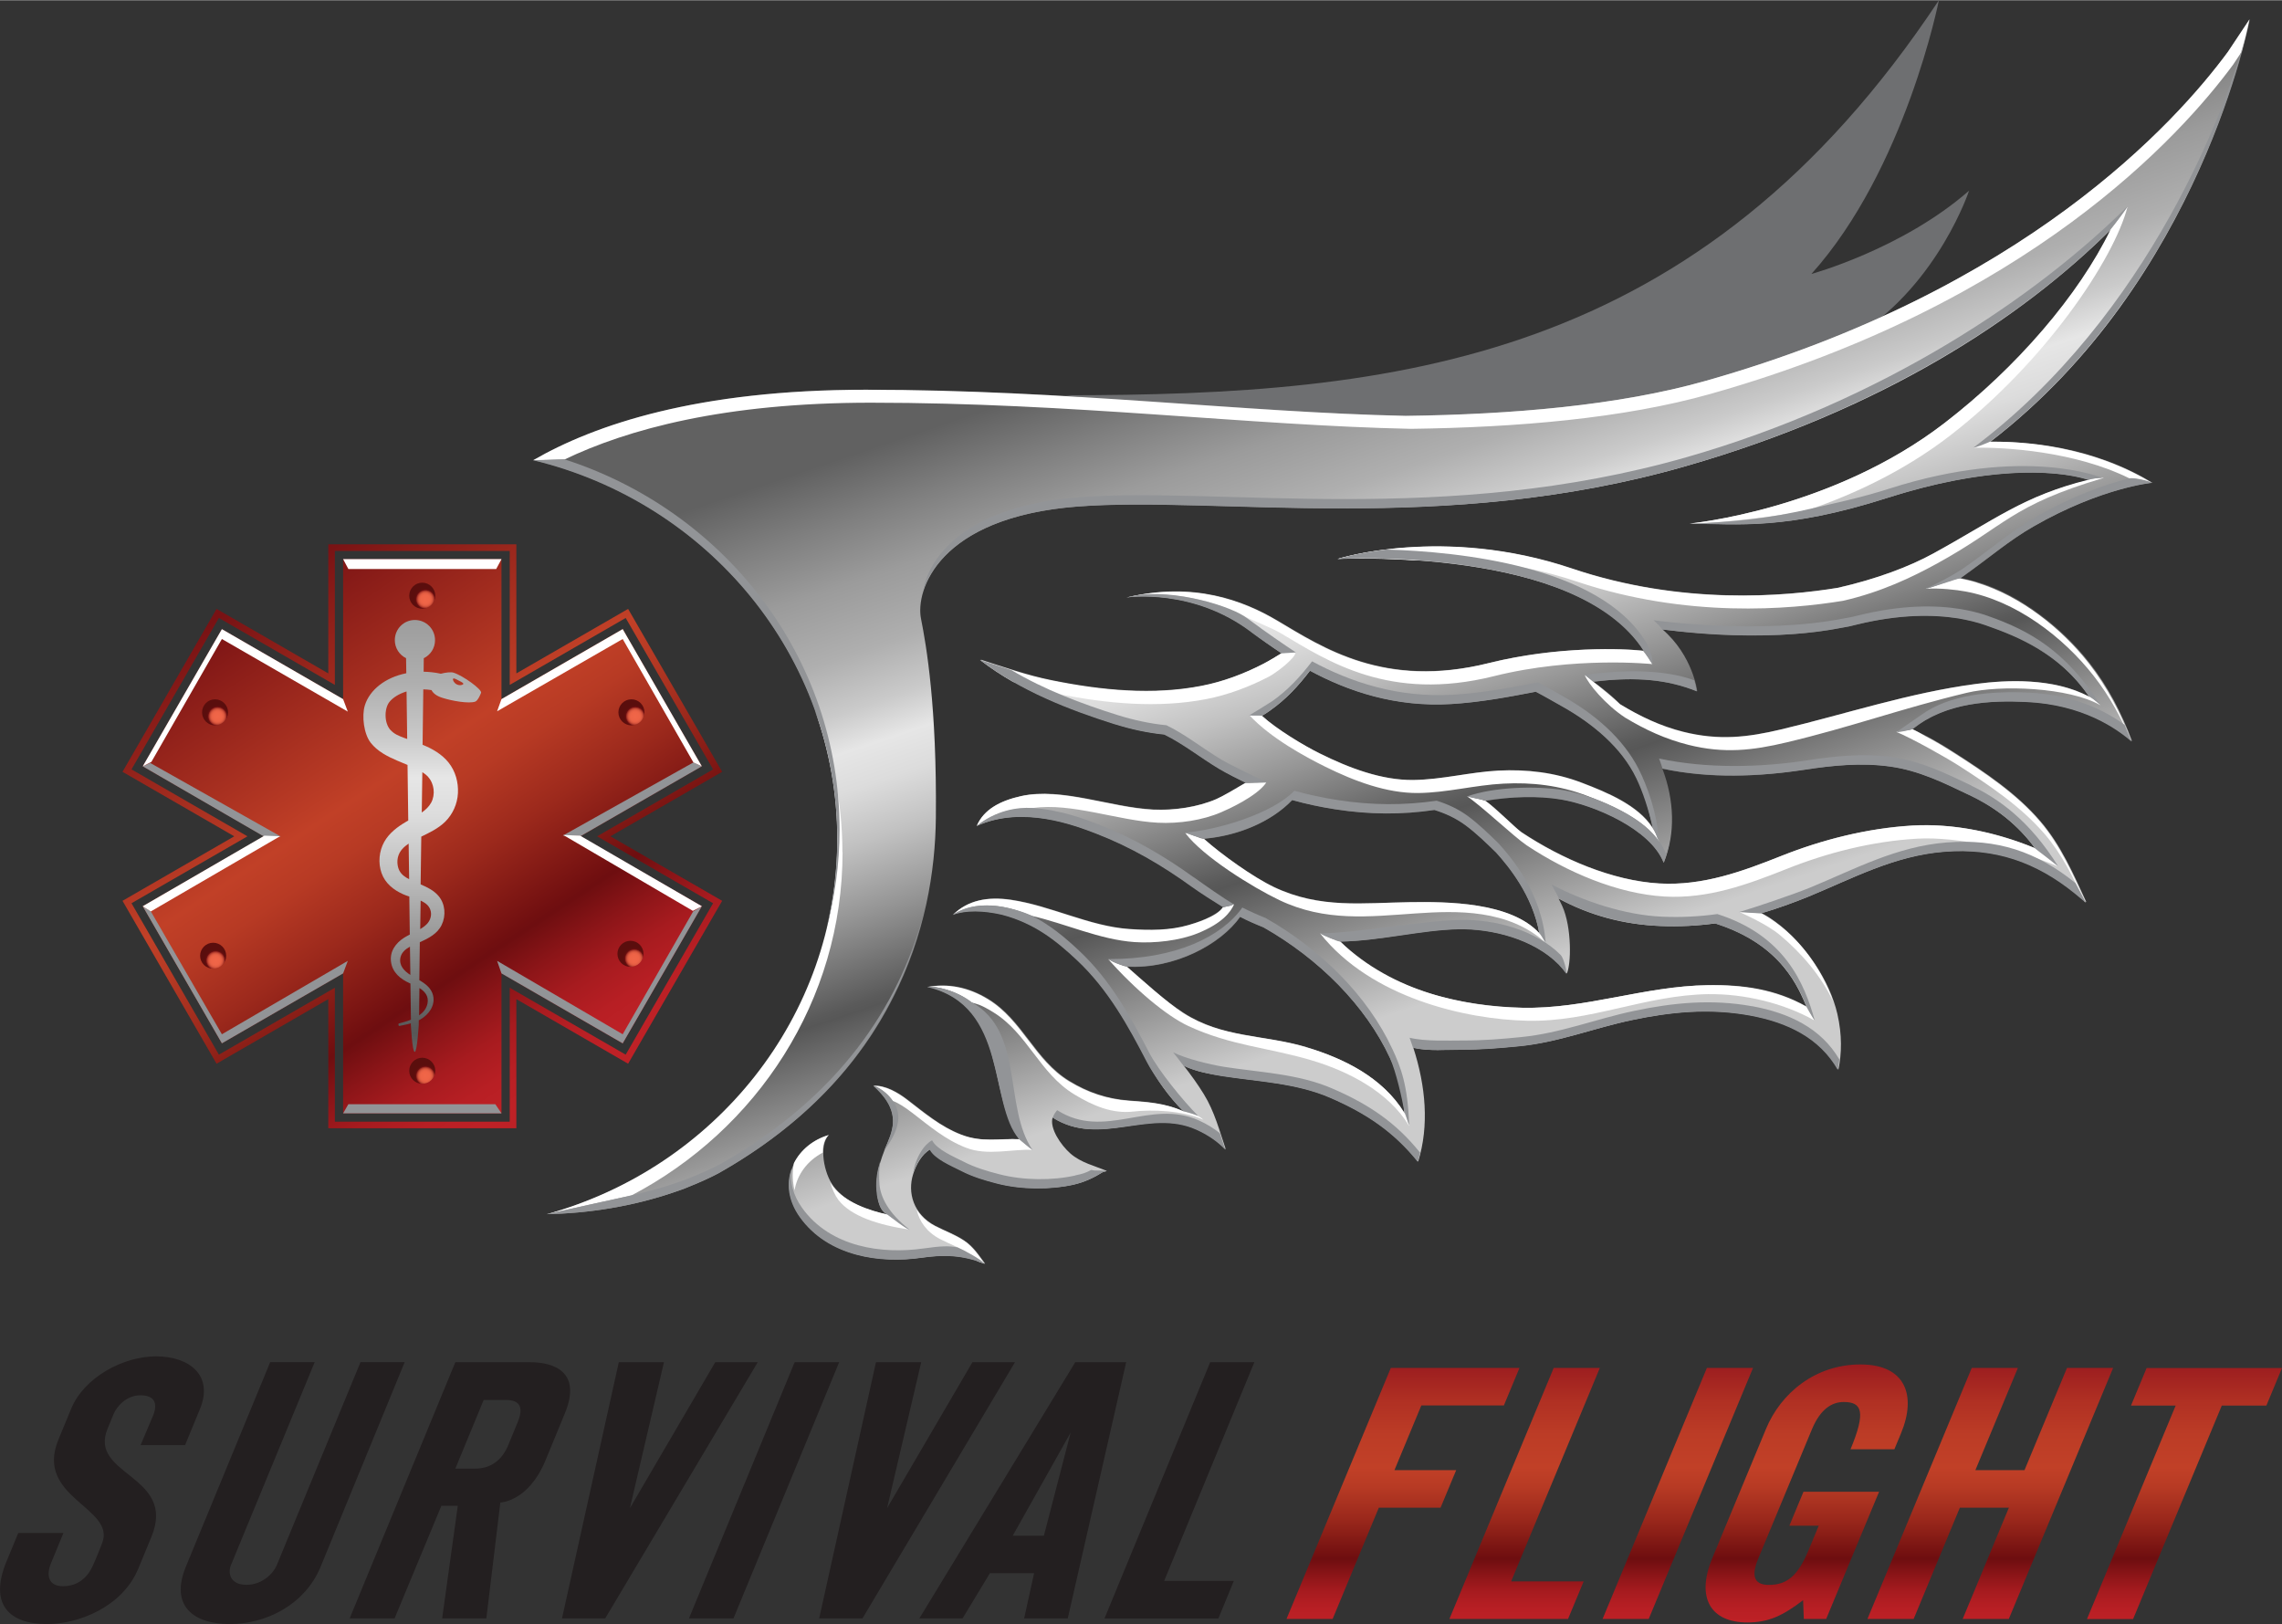 <?xml version="1.0" encoding="UTF-8"?> <svg xmlns="http://www.w3.org/2000/svg" xmlns:xlink="http://www.w3.org/1999/xlink" width="3.92in" height="2.79in" viewBox="0 0 282 200.65"><rect x="0" y="0" width="282" height="200.65" fill="#333333" stroke="none"/><defs><linearGradient id="uuid-8cf8ed9e-9b72-49ce-809c-a1a65a7af5c2" x1="173.38" y1="168.67" x2="173.38" y2="202.86" gradientUnits="userSpaceOnUse"><stop offset="0" stop-color="#9b1c1f"></stop><stop offset="0" stop-color="#9b1c1f"></stop><stop offset=".13" stop-color="#b03023"></stop><stop offset=".25" stop-color="#bc3c26"></stop><stop offset=".37" stop-color="#c14027"></stop><stop offset=".44" stop-color="#b73a24"></stop><stop offset=".55" stop-color="#9c291c"></stop><stop offset=".69" stop-color="#710f10"></stop><stop offset=".7" stop-color="#6e0e10"></stop><stop offset=".76" stop-color="#8c1518"></stop><stop offset=".82" stop-color="#a71b1f"></stop><stop offset=".88" stop-color="#b81f24"></stop><stop offset=".93" stop-color="#be2126"></stop></linearGradient><linearGradient id="uuid-4e3ab5e9-e920-4ef8-92fb-8b3dcc7c2a8b" x1="188.4" x2="188.4" xlink:href="#uuid-8cf8ed9e-9b72-49ce-809c-a1a65a7af5c2"></linearGradient><linearGradient id="uuid-87f0271b-3c19-4417-91f3-e54985e2cc50" x1="207.34" x2="207.34" xlink:href="#uuid-8cf8ed9e-9b72-49ce-809c-a1a65a7af5c2"></linearGradient><linearGradient id="uuid-b2351038-a231-4944-a108-860b64ec8d71" x1="223.28" y1="168.67" x2="223.28" y2="202.86" xlink:href="#uuid-8cf8ed9e-9b72-49ce-809c-a1a65a7af5c2"></linearGradient><linearGradient id="uuid-b92cc8d0-8a0f-48e0-9070-dc6d68ce3981" x1="245.94" x2="245.94" xlink:href="#uuid-8cf8ed9e-9b72-49ce-809c-a1a65a7af5c2"></linearGradient><linearGradient id="uuid-3a742f75-3128-45a2-aca7-f06a16ec01a5" x1="269.95" x2="269.95" xlink:href="#uuid-8cf8ed9e-9b72-49ce-809c-a1a65a7af5c2"></linearGradient><linearGradient id="uuid-58f80ffd-b48a-4c01-a72f-ec21056d5ef8" data-name="New Gradient Swatch 2" x1="159.85" y1="37.75" x2="189.72" y2="126.27" gradientUnits="userSpaceOnUse"><stop offset="0" stop-color="#616161"></stop><stop offset=".08" stop-color="#7f7f7f"></stop><stop offset=".16" stop-color="#9b9b9b"></stop><stop offset=".21" stop-color="#a6a6a6"></stop><stop offset=".25" stop-color="#afafaf"></stop><stop offset=".32" stop-color="#cacaca"></stop><stop offset=".37" stop-color="#e6e6e6"></stop><stop offset=".42" stop-color="#dcdcdc"></stop><stop offset=".49" stop-color="#c1c1c1"></stop><stop offset=".58" stop-color="#959595"></stop><stop offset=".69" stop-color="#5a5a5a"></stop><stop offset=".7" stop-color="#575757"></stop><stop offset=".93" stop-color="#ccc"></stop></linearGradient><linearGradient id="uuid-959b4eab-c007-46f6-86b8-ef97a24bce38" data-name="New Gradient Swatch 3" x1="32.1" y1="72.85" x2="73.86" y2="136.17" gradientUnits="userSpaceOnUse"><stop offset="0" stop-color="#781214"></stop><stop offset=".08" stop-color="#891c18"></stop><stop offset=".37" stop-color="#c14027"></stop><stop offset=".44" stop-color="#b73a24"></stop><stop offset=".55" stop-color="#9c291c"></stop><stop offset=".69" stop-color="#710f10"></stop><stop offset=".7" stop-color="#6e0e10"></stop><stop offset=".76" stop-color="#8c1518"></stop><stop offset=".82" stop-color="#a71b1f"></stop><stop offset=".88" stop-color="#b81f24"></stop><stop offset=".93" stop-color="#be2126"></stop></linearGradient><linearGradient id="uuid-9e602437-8ffc-40ed-8199-78ebdfec8547" data-name="New Gradient Swatch 3" x1="32" y1="72.69" x2="73.97" y2="136.34" xlink:href="#uuid-959b4eab-c007-46f6-86b8-ef97a24bce38"></linearGradient><linearGradient id="uuid-3624eb84-1bd2-4f88-8e2e-4d03cb90931b" data-name="New Gradient Swatch 2" x1="52.19" y1="60.51" x2="52.19" y2="156.48" xlink:href="#uuid-58f80ffd-b48a-4c01-a72f-ec21056d5ef8"></linearGradient><radialGradient id="uuid-2b567bd9-f950-471d-875d-b93adc599286" cx="139.07" cy="156.62" fx="139.07" fy="156.62" r="1.9" gradientTransform="translate(-65.63 -59.1) scale(.85)" gradientUnits="userSpaceOnUse"><stop offset=".02" stop-color="#f06648"></stop><stop offset=".32" stop-color="#ee6447"></stop><stop offset=".43" stop-color="#e76044"></stop><stop offset=".51" stop-color="#db583f"></stop><stop offset=".57" stop-color="#ca4c37"></stop><stop offset=".62" stop-color="#b43d2e"></stop><stop offset=".67" stop-color="#992b22"></stop><stop offset=".71" stop-color="#791515"></stop><stop offset=".72" stop-color="#700f11"></stop><stop offset=".73" stop-color="#6e0e10"></stop><stop offset=".77" stop-color="#620e0e"></stop><stop offset=".83" stop-color="#5b0e0d"></stop><stop offset="1" stop-color="#5a0e0d"></stop></radialGradient><radialGradient id="uuid-eb74af92-2a5c-4814-9ed8-626d6ee3aa7f" cy="225.9" fy="225.9" xlink:href="#uuid-2b567bd9-f950-471d-875d-b93adc599286"></radialGradient><radialGradient id="uuid-fa9064d1-b83c-4cb7-bfb6-7d900829e41a" cx="169.43" cy="208.85" fx="169.43" fy="208.85" r="1.9" xlink:href="#uuid-2b567bd9-f950-471d-875d-b93adc599286"></radialGradient><radialGradient id="uuid-90a43e13-2dff-4878-82d3-2e1361c2db84" cx="169.57" cy="173.63" fx="169.57" fy="173.63" r="1.9" xlink:href="#uuid-2b567bd9-f950-471d-875d-b93adc599286"></radialGradient><radialGradient id="uuid-9d8af5fb-4ab6-4ead-b6fc-b6588d05e483" cx="108.56" cy="209.12" fx="108.56" fy="209.12" r="1.9" xlink:href="#uuid-2b567bd9-f950-471d-875d-b93adc599286"></radialGradient><radialGradient id="uuid-4345d9bd-1154-42ba-a37c-e35c3f6b3f7e" cx="108.84" cy="173.63" fx="108.84" fy="173.63" r="1.9" xlink:href="#uuid-2b567bd9-f950-471d-875d-b93adc599286"></radialGradient></defs><g><g id="uuid-6e5c6914-3190-4c4d-b4e1-da5cc9b01255" data-name="Layer 1"><g><g><path d="M5.81,200.65c-4.63,0-7.2-2.4-5.02-7.7l1.47-3.56h5.58s-1.16,2.81-1.55,3.77c-.56,1.37-.38,2.81,1.49,2.81,2.03,0,3.18-1.28,3.78-2.73,0,0,.3-.62,1.07-2.61,1.69-4.39-8.37-5.59-5.42-12.75l1.59-3.85c1.57-3.81,6.35-6.46,10.48-6.46s7.14,2.36,5.43,6.5l-1.84,4.47h-5.5s1.42-3.35,1.56-3.68c.27-.66.82-2.48-1.58-2.48-1.78,0-2.96,1.45-3.31,2.32,0,0-.67,1.61-.75,1.82-2.39,5.79,8.57,5.71,5.43,13.33l-1.62,3.93c-1.98,4.8-7.47,6.87-11.27,6.87Z" fill="#231f20"></path><path d="M28.4,200.65c-4.47,0-7.44-2.23-5.42-7.12l10.41-25.25h5.5s-9.46,22.93-10.35,25.08c-.38.91-.18,2.44,1.93,2.44,1.99,0,3.35-1.49,3.72-2.4l10.36-25.12h5.46s-9.48,23.09-10.39,25.29c-1.95,4.72-6.77,7.08-11.24,7.08Z" fill="#231f20"></path><path d="M54.64,199.95l1.93-13.91h-2.03l-5.78,13.91h-5.55l13.06-31.66h9.19c3.02,0,6.46,1.2,4.34,6.33-1.01,2.44-1.38,3.35-2.39,5.8-2.12,5.13-5.58,5.21-5.58,5.21l-1.73,14.32h-5.46ZM62.54,172.96h-2.77l-3.5,8.48h2.48c2.32,0,3.5-1.57,4.02-2.81.77-1.86.27-.66,1.21-2.94.75-1.82.26-2.73-1.44-2.73Z" fill="#231f20"></path><path d="M74.79,199.95h-5.34l7.02-31.66h5.58l-4.21,18.04,10.55-18.04h5.25l-18.85,31.66Z" fill="#231f20"></path><path d="M85.14,199.95l13.06-31.66h5.5l-13.06,31.66h-5.5Z" fill="#231f20"></path><path d="M106.57,199.95h-5.34l7.02-31.66h5.59l-4.22,18.04,10.55-18.04h5.26l-18.85,31.66Z" fill="#231f20"></path><path d="M126.56,199.95l1.23-5.59h-5.46l-3.38,5.59h-5.34l19.27-31.66h6.29l-7.22,31.66h-5.38ZM132.31,176.98l-7.16,12.75h3.85l3.31-12.75Z" fill="#231f20"></path><path d="M136.49,199.95l13.06-31.66h5.46l-11.15,27.03h8.61l-1.91,4.64h-14.07Z" fill="#231f20"></path></g><g><path d="M158.98,200.02l12.89-31.02h15.9l-1.93,4.64h-10.2l-3.32,7.99h7.63l-1.93,4.64h-7.63l-5.71,13.75h-5.7Z" fill="url(#uuid-8cf8ed9e-9b72-49ce-809c-a1a65a7af5c2)"></path><path d="M179.11,200.02l12.89-31.02h5.7l-10.96,26.38h8.96l-1.93,4.64h-14.66Z" fill="url(#uuid-4e3ab5e9-e920-4ef8-92fb-8b3dcc7c2a8b)"></path><path d="M198.04,200.02l12.89-31.02h5.7l-12.89,31.02h-5.7Z" fill="url(#uuid-87f0271b-3c19-4417-91f3-e54985e2cc50)"></path><path d="M222.88,184.3h9.33l-6.54,15.72h-2.76l-.09-2.32c-2.49,1.89-4.22,2.75-6.89,2.75-4.51,0-6.38-3.01-4.33-7.95l6.64-15.98c1.82-4.38,6.06-7.95,11.67-7.95s6.94,3.87,5.01,8.51l-.82,1.97h-5.42c1.93-4.64,1.42-5.84-.84-5.84-1.38,0-2.85.77-3.94,3.4l-6.62,15.94c-.82,1.97-.67,3.26,1.31,3.26,2.3,0,3.62-1.2,4.91-4.3l1.25-3.01h-3.63l1.75-4.21Z" fill="url(#uuid-b2351038-a231-4944-a108-860b64ec8d71)"></path><path d="M230.77,200.02l12.89-31.02h5.7l-5.25,12.63h6.07l5.25-12.63h5.7l-12.89,31.02h-5.7l5.71-13.75h-6.06l-5.71,13.75h-5.7Z" fill="url(#uuid-b92cc8d0-8a0f-48e0-9070-dc6d68ce3981)"></path><path d="M268.85,173.65h-5.51l1.93-4.64h16.73l-1.93,4.64h-5.51l-10.96,26.38h-5.7l10.96-26.38Z" fill="url(#uuid-3a742f75-3128-45a2-aca7-f06a16ec01a5)"></path></g><path d="M131.38,48.81c41.29,0,78.57-4.07,108.22-48.81,0,0-4.12,20.87-15.75,33.82,0,0,11.24-3.07,19.48-10.29,0,0-3.72,11.27-13.54,17.66-9.83,6.38-43.7,12.54-44.94,12.3-1.25-.24-18.89-1.76-21.35-1.63-2.46.13-32.11-3.05-32.11-3.05Z" fill="#6e6f71"></path><path d="M266,59.63c-7.46-4.55-15.68-5.14-20.05-5.06,26.1-20.07,32.08-52.22,32.08-52.22l-2.66,4c-6.48,8.79-25.22,29.55-64.56,40.68-10.77,3.05-24.02,4.15-37.04,4.32-19.99-.42-41.87-3.23-66.72-3.23-20.81,0-33.5,4.32-41.11,8.71,21.58,5.2,37.58,24.18,37.58,46.8s-15.18,40.61-35.91,46.36c5.11-.09,10.65-.96,15.78-2.73.83-.27,1.43-.5,1.8-.67,1.23-.49,2.42-1.02,3.57-1.62,21.78-12.28,26.77-30.7,26.89-44.01.13-13.67-1.17-21.18-1.84-24.56-.68-3.41,2.09-12.51,19.38-13.85,17.35-1.34,45.17,3.6,75.02-4.95,24.31-6.96,41.52-18.21,52.71-29.32-2.77,5.58-8.79,14.87-20.52,23.91-14.02,10.82-31.54,12.46-31.54,12.46,5.95.06,11.9.82,24.36-3.16,16.85-5.38,24.95-2.21,24.95-2.21-8.45,2.11-10.74,4.42-19.23,9.08-2.94,1.61-7,3.15-11.77,4.23-6.54,1.07-19.3,2.2-32.89-2.38-15.91-5.35-28.92-1.19-28.92-1.19,0,0,29.88-1.51,37.77,11.35,0,0-9.12-.97-19.06,1.51-12.94,3.23-20.57-1.89-26.22-5.23-4.24-2.51-10.33-4.82-18.51-2.88,0,0,8.16-1.21,15.39,4.31,1.09.84,2.32,1.73,3.66,2.61-.76.47-1.24.77-2.21,1.27-2.37,1.23-5.01,2.23-7.71,2.75-5.93,1.15-12.28.58-18.54-.7-2.98-.6-5.81-1.6-8.75-2.54,4.96,3.83,10.97,6.16,16.7,7.97,2.01.63,4.04,1.06,6.04,1.26,2.36,1.14,4.48,2.87,6.8,4.26,1.07.64,2.15,1.21,3.25,1.72-1.13.88-2.57,1.57-3.64,2.02-2.28.98-5.18,1.42-7.83,1.29-5.23-.27-11.27-2.75-16.25-1.67-2.54.56-4.64,1.62-5.5,3.69,5.68-2.56,12.09-.09,14.78.95,4.25,1.64,8.12,3.9,11.81,6.57,1.25.9,2.52,1.75,3.82,2.53-.91,1.12-3.33,1.93-4.24,2.2-2.3.67-4.79.66-7.3.49-4.94-.34-9.73-2.89-14.65-3.61-2.9-.42-5.32.05-7.16,1.85,1.54-.61,3.77-.53,6.01-.03,3.99,1.03,6.69,3.15,9.34,5.64,3.87,3.63,6.38,8.22,8.64,12.59,1.15,2.21,2.63,4.29,4.46,6.11-2.4-1.06-4.36-1.16-6.82-1.35-2.59-.2-4.96-.98-7.28-2.4-4.3-2.63-5.75-7.55-10.01-10.15-2.44-1.5-5-1.98-7.51-1.5,9.95,2.48,7.21,12.88,11.32,18.84-2.43-.14-4.51.46-7.17-.58-2.55-.99-4.52-2.68-6.65-4.32-1.15-.88-2.74-1.81-4.15-1.71,2.2,2.01,2.91,4.1,1.93,6.46-.87,2.09-1.73,4.04-1.55,6.43.07.87.2,2.6,1.38,3.04-2.44-.48-5.16-1.41-6.73-3.48-1.21-1.59-1.89-5.11-.56-6.4l-.02.02c-4.19,1.25-6.6,5.87-3.55,10.14,3.51,4.91,9.97,5.75,14.98,5.03,2.73-.39,5.04-.38,7.86.74-.78-1.05-1.43-2.1-2.6-2.87-1.12-.75-2.36-1.18-3.54-1.79-2.72-1.42-3.48-4.12-2.74-6.42.36-1.12,1.03-2.41,2.11-3.04.6,1.17,2.7,2.03,3.89,2.64,1.4.72,2.9,1.17,4.39,1.55,3.02.79,6.63.79,9.43.16,1.39-.31,2.54-.87,3.67-1.57.14-.04.3-.06.44-.11-1.51-.64-3.2-1.01-4.51-2.16-1.17-1.03-2.6-3.12-2.19-4.45,5.9,3.75,11.83-1.23,17.82,1.47,1.34.6,2.6,1.43,3.58,2.48-.79-2.31-1.38-4.66-2.73-6.85-.75-1.22-1.6-2.39-2.49-3.53,1.53.77,2.96,1,4.76,1.29,4.39.69,9.17.85,13.37,2.67,4.54,1.96,7.9,4.25,10.86,7.92,1.37-4.42.94-9.31-.6-14.07,1.92.46,4.13.22,5.93.22,2.42.01,4.78-.19,7.16-.42,4.88-.47,9.26-2.25,14-3.24,4.75-1,9.57-1.49,14.58-.57,4.62.85,8.61,2.75,10.86,6.71.42-1.98.46-4.3-.12-6.84-.94-4.15-4.05-8.79-7.64-11.4-.65-.48-1.22-.83-1.75-1.09,1.91-.55,3.81-1.23,5.77-2.03,5.5-2.26,10.67-5.1,16.92-5.59,6.22-.48,11.28,1.24,16.12,5.16.46.37.9.75,1.35,1.12-1.59-3.44-3.13-7.04-5.71-10.04-2.91-3.39-6.78-6-10.58-8.44-1.73-1.11-3.45-2.14-5.23-2.87.28-.21.57-.42.87-.65,3.57-2.61,8.8-2.99,13.33-2.78,6.9.32,11.11,3.25,12.96,4.87-1.29-3.45-2.94-6.7-5.28-9.7-3.77-4.82-9.64-9.32-15.9-10.45,3.25-2.23,5.79-4.54,9.07-6.41,8.42-4.83,14.68-5.39,14.68-5.39ZM156.98,87.75c1.95-1.36,3.51-3.07,4.92-4.92,4.73,2.55,10.59,4.54,17.5,4.12,3.6-.22,7.06-.87,10.43-1.52,1.06.55,2.1,1.16,3.17,1.76,3.82,2.13,7.33,5.14,9.27,8.94,1.03,2.01,1.49,3.98,1.96,6.09-1.79-2.78-5.66-4.37-8.67-5.52-3.4-1.31-6.86-1.69-10.35-1.52-3.56.19-6.96,1.12-10.54,1.17-3.88.04-7.9-1.47-11.51-3.26-2.43-1.2-5.12-2.71-7.22-4.66.36-.21.7-.43,1.04-.67ZM148.78,103.61c3.99-.3,8.24-1.98,10.93-4.79,1.75.49,3.54.87,5.35,1.15,4.27.66,8.22.67,12.24.08,1.35.42,2.66,1.01,3.87,1.91,1.36,1.01,2.56,2.19,3.77,3.36,1.62,1.79,4.46,5.38,5.29,9.98-3.54-3.87-11.37-3.92-15.97-3.86-5.74.08-11.09.84-16.76-1.86-3.23-1.54-6.02-3.6-8.72-5.95ZM161.41,129.34c-5.25-1.55-10.3-1.1-15.13-4.21-2.66-1.71-4.65-3.68-7.01-5.71,5.63.35,11.52-2.62,14-6.16.95.49,1.91.91,2.89,1.3,6.8,3.86,12.63,9.64,15.65,16.18,1.03,2.23,1.59,4.42,1.73,6.72-2.5-4.14-7.46-6.73-12.14-8.11ZM223.22,124.33c-3.83-2.17-7.84-2.7-12.12-2.63-7.89.11-15.08,2.96-22.96,2.79-7.59-.17-16.78-2.24-22.51-8.18,4.98-.09,9.64-1.43,14.63-1.54,4.14-.09,9.28,1.22,12.38,4.35.35.36.68.74.97,1.15.55-1.04.66-5.68-.56-8.36-.14-.31-.29-.6-.44-.89,3.89,2.08,8,3.19,12.57,3.37,2.4.1,4.63-.03,6.8-.32,8.34,2.64,10.31,8.18,11.25,10.26ZM243.4,98.19c3.25,1.56,6.02,3.76,8.1,6.61-4.64-2-10.15-3.11-15.15-2.83-5.59.33-11.15,1.75-16.16,3.74-4.78,1.9-9.7,3.73-15.12,3.42-5.81-.34-12.04-3.03-17-6.32-1.54-1.02-2.88-2.83-4.5-3.87,3.04-.49,6.06-.75,9.38-.19,4.08.69,11.05,3.66,12.66,7.81,1.46-3.62,1.29-7.73-.18-11.61,5.88,1.26,11.79,1.01,17.61.12,3.43-.53,6.98-.89,10.52-.4,3.58.49,6.6,1.98,9.83,3.53ZM258.17,86.07c-3.89-2.23-9.74-2.16-13.97-1.6-8.18,1.08-16.12,3.73-24.03,5.61-4.17.99-7.7,1.4-12.1.3-2.85-.71-5.37-1.88-7.81-3.36-.32-.33-.65-.64-1-.95-.75-.68-1.56-1.29-2.39-1.85,4.38-.56,8.64-.53,12.87,1.17,0,0-.52-4.39-4.31-7.66,0,0,11.79,1.87,22.33-.23.56-.09,1.12-.2,1.68-.36,5.37-1.31,9.51-1.26,12.62-.77,1.14.2,2.27.46,3.38.85,5.12,1.79,9.73,4.32,12.73,8.85Z" fill="url(#uuid-58f80ffd-b48a-4c01-a72f-ec21056d5ef8)"></path><g><path d="M121.11,81.52c1.3,1,2.67,1.9,4.09,2.71,1.75.55,3.5,1.07,5.3,1.43,6.25,1.28,12.6,1.84,18.54.7,2.71-.52,5.35-1.53,7.71-2.75.97-.5,3.21-2.23,3.34-2.96-.54-.35-1.21.07-1.7.02-.37.22-1.73,1.06-2.28,1.34-2.37,1.23-5,2.23-7.71,2.75-5.93,1.15-12.28.58-18.54-.7-2.98-.6-5.81-1.6-8.75-2.54Z" fill="#fff"></path><path d="M139.26,73.81s6.49-1.66,14.26,2.19c1.75.86,3.47,1.46,4.88,2.29,5.65,3.34,13.28,8.46,26.22,5.23,9.94-2.49,19.56-1.49,19.56-1.49-.36-.58-.69-1.1-1.13-1.63-2.27-.31-10.57-.61-19.07,1.51-12.94,3.23-20.57-1.89-26.22-5.23-4.24-2.51-10.32-4.82-18.51-2.88Z" fill="#fff"></path><path d="M190.23,115.29c-3.54-3.87-11.43-3.91-16.02-3.84-5.74.08-11.09.84-16.77-1.86-2.53-1.21-6.55-4.08-8.66-5.97-.37.05-1.94-.75-2.31-.72,2.2,2.94,8.39,6.75,11.62,8.29,5.68,2.71,11.12,2.04,16.85,1.65,5.12-.35,11.44-.55,16.09,3.64-.2-.46-.66-1.04-.79-1.18Z" fill="#fff"></path><path d="M127.64,99.81c4.81-.67,10.49,1.56,15.43,1.82,2.65.14,5.55-.31,7.83-1.29.8-.34,4.41-1.95,5.58-3.67-.73-.07-2.07.11-2.61.05-.88.53-2.86,1.69-3.6,2.01-2.28.98-5.18,1.42-7.83,1.29-5.23-.27-11.27-2.75-16.25-1.67-2.54.56-4.64,1.62-5.5,3.69,2.99-2.46,6.68-2.19,6.96-2.23Z" fill="#fff"></path><path d="M127.47,113.13c4.25.98,8.43,2.95,12.73,3.25,2.51.17,5.56-.18,7.79-1.08,3.03-1.22,4.1-2.63,4.52-3.6-.6.2-.8.27-1.41.4-.73,1.15-3.53,1.98-4.24,2.18-2.3.67-4.79.66-7.3.49-4.94-.34-9.73-2.89-14.65-3.61-2.9-.42-5.32.05-7.16,1.85,4.19-2.61,9.08-.03,9.72.11Z" fill="#fff"></path><path d="M146.16,137.26c-2.25-1.01-4.73-1.12-6.79-1.27-2.59-.2-4.95-.98-7.28-2.4-4.3-2.63-5.75-7.55-10-10.15-2.44-1.5-5.01-1.98-7.51-1.5.95-.14,3.47.34,5.5,1.91.71.2,1.14.26,2.65,1.19,4.26,2.61,5.7,7.52,10.01,10.15,2.33,1.42,4.73,2.43,7.31,2.13,2.34-.27,6.08-.13,8.65,1.01-.64-.64-1.78-.86-2.52-1.06Z" fill="#fff"></path><path d="M244.33,71.97c-.35-.14-2-.52-2.13-.53-.63-.05-2.59.85-4.24,1.29,1.74-.13,3.86.13,4.88.32,6.26,1.13,12.13,5.63,15.9,10.45,1.97,2.52,3.44,5.23,4.62,8.08,0,0,.01.01.02.02-1.29-3.45-2.94-6.7-5.28-9.7-3.34-4.27-8.33-8.27-13.77-9.92Z" fill="#fff"></path><path d="M241.45,93.01c-1.16-.75-2.32-1.45-3.49-2.06-.44-.26-1.6-.93-1.68-.88-.3.22-1.65.13-1.93.34,1.79.73,6.01,3.08,7.74,4.19,3.81,2.45,7.68,5.05,10.59,8.44,2.14,2.5,3.56,5.41,4.9,8.31.05.05.11.09.16.13-1.59-3.44-3.13-7.04-5.71-10.04-2.91-3.39-6.78-6-10.59-8.44Z" fill="#fff"></path><path d="M243.92,55.29c3.9-.07,12.46.45,19.21,3.78,1.61.11,2.81.57,2.81.57-6.19-3.77-13.65-5.14-20.07-5.1-.38.09-1.04.29-1.96.75Z" fill="#fff"></path><path d="M219.99,115.54c2.55,2.13,5.11,5.05,6.55,8.22-1.25-3.65-4.08-8.26-8.89-10.93-.49-.01-2.34-.26-2.68-.16.53.26,3.36,1.48,5.02,2.87Z" fill="#fff"></path><path d="M119.06,153.26c-1.12-.74-2.36-1.17-3.54-1.79-1.01-.53-1.75-1.23-2.24-2.03.31,1.43,1.23,2.77,2.88,3.63,1.18.62,2.43,1.05,3.54,1.79.43.29.78.62,1.11.97.28.09.56.19.85.3-.78-1.05-1.43-2.1-2.6-2.88Z" fill="#fff"></path><path d="M204.18,102.23c-1.79-2.78-5.67-4.37-8.67-5.52-3.4-1.31-6.86-1.69-10.35-1.52-3.56.19-6.96,1.12-10.54,1.16-3.88.04-7.9-1.47-11.51-3.26-1.93-.96-5.41-3.07-7.16-4.67-.35-.1-1.14-.08-1.54-.06,2.59,2.8,6.91,5.14,9.34,6.34,3.61,1.79,7.62,3.3,11.51,3.26,3.58-.04,6.98-.98,10.54-1.16,3.5-.18,6.95.21,10.36,1.52,3,1.15,7.09,2.88,8.87,5.66-.24-.68-.58-1.34-.84-1.74Z" fill="#fff"></path><path d="M127.57,142.06c-.35-.5-1.28-.95-1.64-1.32-2.32-.09-4.63.44-7.2-.56-2.54-.99-4.52-2.68-6.65-4.32-1.15-.89-2.74-1.81-4.16-1.71,1.28.43,2.03,1.29,2.41,1.86.58.2,1.46.74,2.39,1.46,2.13,1.64,4.1,3.33,6.65,4.32,2.66,1.04,5.77.13,8.2.27Z" fill="#fff"></path><path d="M107.63,49.73c24.85,0,46.73,2.81,66.72,3.23,13.02-.17,26.27-1.27,37.04-4.32,39.34-11.13,58.09-31.89,64.57-40.68l1.05-1.58c.69-2.53.97-4.02.97-4.02l-2.66,4c-6.47,8.79-25.23,29.55-64.57,40.68-10.76,3.05-24.02,4.15-37.04,4.32-19.99-.42-41.87-3.23-66.72-3.23-20.81,0-33.51,4.32-41.11,8.71,1.03,0,3.08-.06,3.85-.08,7.81-3.75,19.77-7.03,37.9-7.03Z" fill="#fff"></path><path d="M102.37,140.24c-1.91.56-3.44,1.83-4.26,3.45-.24,1.25-.16,2.35.08,3.36.32-1.97,1.62-3.68,3.48-4.65,0-.89.22-1.69.73-2.18l-.02.02Z" fill="#fff"></path><path d="M104.1,105.25c0-6.18-1.23-12.07-3.4-17.5,1.79,4.98,2.77,10.33,2.77,15.9,0,22.04-15.18,40.61-35.91,46.36,2.97-.69,8.2-1.84,10.45-2.31,15.53-8.13,26.11-24.07,26.11-42.45Z" fill="#fff"></path><path d="M211.18,122.82c4.28-.07,9.22,1.08,13.05,3.25-.19-.43-.68-1.04-1.01-1.7-3.8-2.12-7.95-2.72-12.18-2.66-7.89.11-15.08,2.96-22.96,2.79-6.87-.15-15.82-1.83-22.46-8.19-.37.02-2.07-.8-2.49-1.01,6.29,7.97,18,10.63,25.59,10.8,7.88.18,14.56-3.18,22.45-3.29Z" fill="#fff"></path><path d="M174.14,139.08c-.03-.12-.38-1.25-.62-1.62-2.74-4.44-7.49-6.72-12.17-8.1-5.25-1.55-10.3-1.11-15.13-4.21-1.95-1.26-5.33-4.29-6.98-5.75-.39,0-1.59-.53-2.29-.91,3.29,3.73,7.22,7.02,9.9,8.26,5.21,2.42,9.88,2.66,15.13,4.21,4.69,1.38,9.65,3.97,12.14,8.12Z" fill="#fff"></path><path d="M251.48,104.77c-5.61-2.23-10.55-3.04-15.18-2.78-5.6.33-11.15,1.75-16.16,3.74-4.78,1.9-9.7,3.73-15.12,3.41-5.8-.34-12.04-3.03-16.99-6.32-.58-.39-3.17-2.97-4.45-3.89-.38-.16-1.76-.45-2.29-.56,1.62,1.04,5.84,5.03,7.38,6.06,4.96,3.29,11.19,5.98,17,6.32,5.42.32,10.34-1.51,15.12-3.41,5.01-2,10.56-3.42,16.16-3.74,5-.28,12.72,1.42,17.36,3.43-.52-.71-2.21-1.62-2.82-2.25Z" fill="#fff"></path><path d="M240.33,52.21c-14.02,10.82-31.54,12.46-31.54,12.46,2.82.03,12.88-1.06,14.97-1.79,5.39-1.87,11.58-4.74,17.21-9.08,11.73-9.05,20.29-21.83,21.94-28.28-.77,1.02-1.19,1.66-2.09,2.8-3.93,8.12-11.62,17.04-20.48,23.88Z" fill="#fff"></path><path d="M112.41,151.9c-.71-.27-2.05-1.37-2.74-1.85-2.29-.51-5.26-1.54-6.72-3.44-.12-.17-.24-.36-.35-.56.23.84.58,1.62.99,2.17,1.58,2.06,4.98,3.12,8.82,3.69Z" fill="#fff"></path><path d="M258.05,59.26c-7.86,1.92-11.81,5.09-19.18,9.12-2.94,1.61-7,3.15-11.77,4.23-6.54,1.07-19.3,2.2-32.89-2.38-15.91-5.35-28.92-1.19-28.92-1.19,0,0,4-.2,9.45.17,5.21-.34,12.31,0,20.11,2.62,13.59,4.57,26.35,3.45,32.89,2.38,4.77-1.08,8.66-2.98,11.6-4.59,8.49-4.65,9.05-7.18,20.64-10.6,0,0-.86-.05-1.94.24Z" fill="#fff"></path><path d="M258.1,86.02c-4.46-2.3-10.07-2.05-13.96-1.53-8.19,1.08-16.12,3.73-24.03,5.61-4.16.99-7.7,1.4-12.1.3-2.85-.71-5.38-1.94-7.82-3.42-1.65-1.57-3.97-3.28-4.35-3.6.39,1.05,2.54,3.66,5,5.27,2.45,1.48,4.97,2.65,7.81,3.36,4.4,1.1,7.94.69,12.1-.3,7.91-1.87,14.24-4.2,22.28-6.13,4.2-1.01,12.64-.69,16.54,1.54-.73-.71-1.28-1.04-1.46-1.1Z" fill="#fff"></path></g><g><path d="M89.24,111.28l-13.81-7.97,13.81-7.97-11.62-20.13-13.81,7.97v-15.95h-23.24v15.95l-13.81-7.97-11.62,20.13,13.81,7.97-13.81,7.97,11.62,20.13,13.81-7.98v15.95h23.24v-15.95l13.81,7.98,11.62-20.13ZM62.99,122.02v16.55h-21.61v-16.55l-14.33,8.27-10.8-18.71,14.33-8.27-14.33-8.27,10.8-18.71,14.33,8.27v-16.55h21.61v16.55l14.33-8.27,10.8,18.71-14.33,8.27,14.33,8.27-10.8,18.71-14.33-8.27Z" fill="url(#uuid-959b4eab-c007-46f6-86b8-ef97a24bce38)"></path><polygon points="86.73 94.66 76.95 77.71 61.97 86.36 61.97 69.06 42.4 69.06 42.4 86.36 27.42 77.71 17.64 94.66 32.62 103.3 17.64 111.95 27.42 128.89 42.4 120.25 42.4 137.54 61.97 137.54 61.97 120.25 76.95 128.89 86.73 111.95 71.75 103.3 86.73 94.66" fill="url(#uuid-9e602437-8ffc-40ed-8199-78ebdfec8547)"></polygon></g><path d="M56.05,83.09c-.31-.1-.97-.03-1.57.13-.73-.16-1.45-.23-2.13-.25l.02-1.67c.83-.4,1.39-1.25,1.39-2.23,0-1.37-1.11-2.49-2.49-2.49s-2.48,1.11-2.48,2.49c0,.98.57,1.83,1.39,2.23l.03,1.86c-2.62.52-4.55,2.08-5.13,3.99-.39,1.31-.12,3.51.73,4.6.83,1.06,2.06,1.69,3.28,2.21.42.18.85.35,1.27.53l.09,6.87c-.07.04-.14.08-.21.12-1.09.63-2.14,1.41-2.76,2.52-.64,1.15-.77,2.61-.33,3.85.44,1.26,1.48,2.09,2.67,2.62.24.11.5.2.76.28l.06,4.7c-.23.12-.46.24-.67.37-1.06.67-1.82,1.69-1.65,3,.17,1.32,1.18,2.15,2.33,2.65.02,0,.05.02.07.03l.06,4.47c-.26.11-.53.2-.78.27-.19.06-.38.11-.57.16-.15.04-.22.04-.19.2.02.1.04.17.16.14.15-.03.31-.08.46-.1.31-.06.61-.13.91-.22v.14s.17,3.39.48,3.39.5-3.39.5-3.39v-.52c.07-.03.14-.07.2-.1,1.04-.6,1.86-1.71,1.57-2.96-.21-.9-.93-1.45-1.7-1.89l.06-4.7c1.07-.47,2.17-1.03,2.7-2.13.55-1.14.45-2.59-.38-3.57-.58-.69-1.4-1.09-2.22-1.44l.08-5.9c1.04-.51,2.1-1.01,2.94-1.83.95-.93,1.52-2.21,1.59-3.54.07-1.35-.31-2.73-1.16-3.79-.83-1.03-2-1.71-3.21-2.19l.09-6.85c.33,0,.67.04,1.01.09.21.39.62.74,1.39.97,1.17.37,3.2.73,4.01.46.31-.1.65-.86.73-1.1.13-.4-2.22-2.11-3.4-2.48ZM49.9,91.13c-.66-.25-1.16-.44-1.65-.96-.78-.85-.78-2.63-.13-3.46.42-.53,1.17-1.01,2.12-1.3l.08,5.87c-.14-.05-.29-.1-.43-.15ZM49.37,107.58c-.27-.51-.33-1.19-.18-1.74.18-.71.71-1.23,1.31-1.63l.06,4.4c-.47-.24-.93-.55-1.18-1.02ZM49.49,118.27c.14-.62.62-1.02,1.17-1.32l.05,3.49c-.76-.49-1.44-1.17-1.22-2.17ZM52.83,123.97c-.13.64-.53,1.11-1.04,1.47l.04-3.38c.67.42,1.18,1,1,1.91ZM52.59,111.61c.86.62.88,1.78.17,2.53-.24.25-.53.46-.83.64l.05-3.53c.21.1.42.22.62.36ZM52.91,95.98c.76.83.9,2.18.38,3.16-.27.5-.69.89-1.17,1.23l.07-4.99c.27.17.52.37.73.6ZM57.24,84.5c-.07.13-.47.21-.81.03s-.51-.55-.44-.68c.07-.13.34.03.69.21s.63.31.57.44Z" fill="url(#uuid-3624eb84-1bd2-4f88-8e2e-4d03cb90931b)"></path><g><polygon points="42.4 137.54 61.97 137.54 61.21 136.41 43.05 136.41 42.4 137.54" fill="#929497"></polygon><polygon points="34.69 103.33 18.57 94.25 17.64 94.66 32.58 103.31 34.69 103.33" fill="#929497"></polygon><polygon points="42.98 118.7 27.42 127.77 18.64 112.59 17.64 111.95 27.42 128.89 42.4 120.25 42.98 118.7" fill="#929497"></polygon><polygon points="69.54 103.23 71.76 103.28 86.73 94.66 85.69 94.18 69.54 103.23" fill="#929497"></polygon><polygon points="76.95 127.77 61.43 118.7 61.97 120.25 76.95 128.89 86.73 111.95 85.66 112.59 76.95 127.77" fill="#929497"></polygon></g><g><polygon points="61.43 87.86 76.95 78.93 85.69 94.18 86.73 94.66 76.95 77.71 61.97 86.36 61.43 87.86" fill="#fff"></polygon><polygon points="61.97 69.06 42.4 69.06 43.05 70.28 61.32 70.28 61.97 69.06" fill="#fff"></polygon><polygon points="69.61 103.15 85.62 112.52 86.73 111.95 71.69 103.23 69.61 103.15" fill="#fff"></polygon><polygon points="27.42 78.93 42.98 87.9 42.4 86.36 27.42 77.71 17.64 94.66 18.71 94.11 27.42 78.93" fill="#fff"></polygon><polygon points="34.61 103.3 32.68 103.23 17.64 111.95 18.64 112.59 34.61 103.3" fill="#fff"></polygon></g><path d="M53.79,73.58c0,.89-.72,1.61-1.61,1.61s-1.61-.72-1.61-1.61.72-1.61,1.61-1.61,1.61.72,1.61,1.61Z" fill="url(#uuid-2b567bd9-f950-471d-875d-b93adc599286)"></path><path d="M53.79,132.28c0,.89-.72,1.61-1.61,1.61s-1.61-.72-1.61-1.61.72-1.61,1.61-1.61,1.61.72,1.61,1.61Z" fill="url(#uuid-eb74af92-2a5c-4814-9ed8-626d6ee3aa7f)"></path><path d="M79.52,117.83c0,.89-.72,1.61-1.61,1.61s-1.61-.72-1.61-1.61.72-1.61,1.61-1.61,1.61.72,1.61,1.61Z" fill="url(#uuid-fa9064d1-b83c-4cb7-bfb6-7d900829e41a)"></path><path d="M79.64,87.99c0,.89-.72,1.61-1.61,1.61s-1.61-.72-1.61-1.61.72-1.61,1.61-1.61,1.61.72,1.61,1.61Z" fill="url(#uuid-90a43e13-2dff-4878-82d3-2e1361c2db84)"></path><path d="M27.95,118.07c0,.89-.72,1.6-1.61,1.6s-1.61-.72-1.61-1.6.72-1.61,1.61-1.61,1.61.72,1.61,1.61Z" fill="url(#uuid-9d8af5fb-4ab6-4ead-b6fc-b6588d05e483)"></path><path d="M28.18,87.99c0,.89-.72,1.61-1.61,1.61s-1.6-.72-1.6-1.61.72-1.61,1.6-1.61,1.61.72,1.61,1.61Z" fill="url(#uuid-4345d9bd-1154-42ba-a37c-e35c3f6b3f7e)"></path><g><path d="M193.23,86.05c-1.07-.6-2.11-1.2-3.17-1.76-3.37.65-6.83,1.3-10.42,1.52-6.91.42-12.77-1.57-17.5-4.12-1.42,1.85-2.98,3.56-4.92,4.92-.34.24-2.5,1.55-2.85,1.76.53.04,1.26,0,1.61.04.03-.02.92-.62.95-.64,1.95-1.36,3.5-3.07,4.92-4.92,4.73,2.55,10.58,4.54,17.5,4.12,3.6-.22,7.06-.87,10.42-1.52,1.06.55,2.1,1.16,3.17,1.76,3.82,2.13,7.43,5.08,9.27,8.94.82,1.71,1.49,3.79,2.02,6.04.31.33.49,1.25.73,1.63-.11-3.22-1.44-6.82-2.46-8.83-1.94-3.8-5.45-6.8-9.27-8.93Z" fill="#929497"></path><path d="M212.2,112.92c-2.16.3-4.39.42-6.79.32-4.56-.18-9.81-1.92-13.7-4,.15.29.83,1.47.91,1.72,3.69,2.1,8.31,3.27,12.49,3.43,2.4.1,4.64-.03,6.8-.32,6.6,2.09,9.69,5.96,11.28,10.18.24.42.62,1.19,1.08,1.86-1.28-4.64-3.73-10.56-12.07-13.2Z" fill="#929497"></path><path d="M154.66,78.12c.88.67,2.65,1.87,3.69,2.58.57-.02,1.15-.07,1.79-.11-1.34-.88-4.1-2.79-5.2-3.63-.39-.29-.77-.57-1.16-.83-2.35-1.55-9.98-3.68-14.52-2.33,0,0,8.16-1.21,15.39,4.31Z" fill="#929497"></path><path d="M185.17,104.17c-1.2-1.17-2.41-2.35-3.76-3.35-1.21-.9-2.52-1.48-3.87-1.91-4.02.58-7.97.58-12.24-.08-1.81-.28-3.6-.66-5.35-1.15-2.69,2.82-9.52,4.87-13.52,5.17.66.27,1.78.62,2.38.75,4.59-.44,8.49-2.29,10.85-4.77,1.76.49,3.54.87,5.35,1.15,4.28.66,8.23.67,12.24.08,1.35.42,2.66,1.01,3.87,1.91,1.36,1.01,2.56,2.19,3.76,3.36,1.41,1.56,4.53,5.27,5.33,9.92.24.2.59.99.8,1.22-.47-6.16-4.22-10.5-5.84-12.3Z" fill="#929497"></path><path d="M203.11,80.38c.39.54.85,1.25,1.09,1.65.09-1.32-.85-2.79-.85-2.79-5.71-9.33-22.98-11.1-32.06-11.37-3.74.46-6,1.17-6,1.17,0,0,29.4-1.71,37.82,11.34Z" fill="#929497"></path><path d="M137.82,89.48c2.01.63,4.04,1.06,6.04,1.26,2.36,1.15,4.48,2.87,6.81,4.26.8.48,2.46,1.31,3.28,1.71.62-.04,1.94,0,2.6-.07-1.1-.51-4.52-2.15-5.59-2.79-2.33-1.39-4.45-3.12-6.81-4.26-2-.2-4.03-.63-6.04-1.26-4.43-1.39-9.01-3.11-13.16-5.58-1.27-.4-2.54-.82-3.84-1.23,4.97,3.83,10.97,6.16,16.71,7.97Z" fill="#929497"></path><path d="M142.02,130.06c-2.26-4.37-4.77-8.96-8.64-12.59-1.81-1.7-3.64-3.23-5.89-4.35-1.05-.52-6.35-2.5-9.75-.1,1.65-.6,3.77-.53,6.01-.03,4,1.03,6.69,3.15,9.34,5.64,3.87,3.63,6.38,8.22,8.64,12.59.78,1.5,2.78,4.37,4.48,6.05.62.17,1.18.29,1.85.59-1.83-1.83-4.89-5.59-6.04-7.8Z" fill="#929497"></path><path d="M172.06,129.59c-3.03-6.54-8.85-12.32-15.65-16.18-.98-.39-1.94-.82-2.89-1.3-2.49,3.54-8.16,6.41-16.55,6.37.45.38,1.66.8,2.36.91,6.01.31,11.65-2.92,13.9-6.13.95.49,1.91.91,2.89,1.3,6.8,3.85,12.63,9.64,15.65,16.18.74,1.62,1.51,5.04,1.79,6.67.17.25.42,1.32.57,1.57-.15-4.93-1.04-7.17-2.07-9.4Z" fill="#929497"></path><path d="M195.88,83.35c.46.31.55.5.99.84,5.34-.6,9.11-.28,12.81,1.21,0,0-.06-.54-.31-1.37-4.03-1.48-9.32-1.22-13.49-.69Z" fill="#929497"></path><path d="M206.25,104.27c-.12.39-.24.77-.39,1.15-1.61-4.15-8.58-7.13-12.66-7.81-3.49-.58-8.67-.38-11.91.77.59.18,1.85.37,2.29.53,3.05-.51,6.56-.61,9.34-.14,4.08.69,11.05,3.66,12.66,7.81.3-.75.52-1.53.68-2.31Z" fill="#929497"></path><path d="M109.23,142.19c2.1-2.83,2.18-4.68,1.1-6.18-.6-.86-1.89-1.89-2.41-1.86,1.25,1.14,2.61,2.73,2.43,4.63-.09.93-.46,2.01-1.11,3.4Z" fill="#929497"></path><path d="M108.68,146.31c-.08-.89-.05-2.14.12-2.94-.37,1.16-.6,2.34-.5,3.68.03.4.21,2.53,1.33,2.97.46.35,2.34,1.83,2.81,1.92-2.72-2.1-3.62-4.08-3.76-5.63Z" fill="#929497"></path><path d="M208.43,56.46c-29.85,8.55-57.67,3.61-75.02,4.95-14.2,1.1-18.6,7.43-19.34,11.55,1.32-4.06,6.13-9.39,19.05-10.39,17.35-1.34,45.17,3.6,75.02-4.95,23.86-6.83,41.54-18.18,52.67-29.31.49-.6,1.8-2.28,2.08-2.83-11.19,11.11-30.15,24.02-54.46,30.98Z" fill="#929497"></path><path d="M192.59,119.14c.35.36.67.74.96,1.15.12-.23-.33-1.95-.67-2.3-3.1-3.13-8.24-4.44-12.38-4.35-4.99.1-12.37,1.58-17.35,1.67.58.4,2.06.84,2.49,1.01,4.99-.09,10.09-1.43,14.58-1.52,4.14-.08,9.28,1.22,12.38,4.35Z" fill="#929497"></path><path d="M120.05,123.8c-1.72-1.37-4.45-2.07-5.48-1.87,10.05,2.29,7.59,14.43,11.35,18.78.51.44,1.22,1.06,1.7,1.39-3.67-5.31-.98-14.68-7.57-18.3Z" fill="#929497"></path><path d="M147.56,108.41c-3.69-2.67-7.55-4.92-11.81-6.57-1.66-.64-4.73-1.82-8.17-2.03-1.95-.12-4.52.32-6.9,2.23,5.68-2.56,12.09-.09,14.79.95,4.25,1.64,8.12,3.9,11.81,6.57,1.05.76,2.75,1.83,3.84,2.5.46-.11,1.07-.09,1.3-.37-1.3-.78-3.6-2.39-4.85-3.29Z" fill="#929497"></path><path d="M216.53,124.31c-5.02-.92-9.84-.43-14.58.57-4.74.99-9.12,2.77-14,3.24-2.37.24-4.74.43-7.16.42-1.8,0-4.68.13-6.6-.34.13.42.31.83.43,1.25,1.93.43,4.28.23,5.87.24,2.42.01,4.78-.19,7.16-.42,4.89-.47,9.26-2.25,14-3.24,4.74-1,9.56-1.49,14.58-.57,4.63.85,8.61,2.75,10.87,6.71.09-.41.15-.85.2-1.29-2.27-3.87-6.21-5.74-10.78-6.58Z" fill="#929497"></path><path d="M175.47,142.38c-2.95-3.68-6.31-5.96-10.86-7.92-4.21-1.82-8.98-1.98-13.37-2.67-1.8-.29-4.75-1.02-6.27-1.79.46.59.87,1.08,1.3,1.68,1.44.68,3.79,1.12,4.69,1.26,4.39.69,9.16.85,13.37,2.67,4.54,1.96,7.91,4.25,10.86,7.92.18-.58.32-1.16.44-1.75-.05.2-.09.4-.15.6Z" fill="#929497"></path><path d="M148.13,138.41c-6-2.7-11.59,2.5-17.49-1.26-.18.22-.4.48-.55.93,5.87,3.69,11.88-1.15,17.75,1.49,1.34.6,2.6,1.43,3.58,2.47-.24-.68-.45-1.36-.67-2.04-.79-.64-1.68-1.17-2.62-1.59Z" fill="#929497"></path><path d="M132.89,145.22c-2.79.63-6.41.63-9.43-.16-1.49-.38-3-.83-4.39-1.55-1.19-.61-3.29-1.47-3.89-2.64-1.09.62-1.75,1.91-2.11,3.04-.1.31-.17.63-.21.95.37-1.07,1.01-2.25,2.03-2.83.6,1.17,2.7,2.03,3.89,2.64,1.4.72,2.9,1.17,4.39,1.55,3.02.78,6.63.78,9.43.16,1.39-.31,2.54-.87,3.67-1.57.15-.04.3-.06.44-.11-.4-.17-1.42-.01-1.84-.17-.8.41-1.03.47-1.99.68Z" fill="#929497"></path><path d="M114.09,154.24c-5.02.72-11.47-.11-14.98-5.03-1.15-1.61-1.52-3.27-1.31-4.78-.63,1.79-.43,3.9,1.03,5.94,3.51,4.91,9.97,5.75,14.98,5.03,2.73-.39,5.04-.38,7.86.74-.42-.57-2.65-1.75-3.36-2.04-1.06-.2-2-.17-4.21.14Z" fill="#929497"></path><path d="M113.97,113.47c-2.98,10.59-10.01,21.92-24.98,30.35-1.15.6-2.35,1.14-3.57,1.62-.37.17-.97.4-1.8.67-1.81.63-3.67,1.14-5.54,1.55-3.29.76-7.92,1.75-10.52,2.34,5.11-.09,10.65-.96,15.78-2.73.83-.27,1.43-.5,1.8-.67,1.23-.49,2.42-1.02,3.57-1.62,15.52-8.74,22.49-20.6,25.27-31.51Z" fill="#929497"></path><path d="M251.55,63.88c-3.28,1.88-5.81,4.18-9.07,6.41-1.95,1.27-4.14,2.24-4.49,2.44.12.03,4.04-1.31,4.15-1.28.13.03,1.06-.77,1.32-.92,2.67-1.93,4.97-3.88,7.8-5.5,8.42-4.83,14.68-5.39,14.68-5.39-.52-.32-2.35-.68-2.81-.56-2.63.66-6.75,2.02-11.58,4.79Z" fill="#929497"></path><path d="M243.64,97.05c-3.24-1.55-6.25-3.03-9.83-3.53-3.54-.48-7.08-.12-10.52.41-5.82.89-12.38,1.03-18.27-.23.16.43.3.82.43,1.25,5.73,1.22,11.97.99,17.55.14,3.44-.53,6.98-.89,10.52-.4,3.58.49,6.59,1.98,9.83,3.53,2.49,1.19,5.56,3.04,8.13,6.57.66.49,2.27,1.79,2.87,2.25-3.57-5.74-7.46-8.42-10.72-9.97Z" fill="#929497"></path><path d="M256.48,109.09c-4.83-3.92-9.69-5.5-15.91-5.02-6.25.49-11.42,3.33-16.92,5.59-1.96.8-6.83,2.46-8.74,3.01.51.05,2.08.13,2.74.16,2.23-.65,4.89-1.68,5.71-2.01,5.5-2.26,10.67-5.1,16.92-5.59,6.22-.48,11.28,1.24,16.12,5.16.46.37.9.75,1.35,1.12-.35-.75-1.26-2.41-1.27-2.41Z" fill="#929497"></path><path d="M250.71,85.56c-4.53-.21-9.76.17-13.33,2.78-.3.22-2.78,1.91-3.06,2.12.76-.07,1.34-.21,1.96-.38,4.34-3.38,9.7-3.57,14.14-3.36,6.9.32,11.11,3.25,12.96,4.87-.26-.69-.54-1.37-.83-2.05-2.2-1.63-6.07-3.71-11.84-3.98Z" fill="#929497"></path><path d="M103.46,103.65c0,3.87-.49,7.63-1.38,11.23,1.08-3.95,1.67-8.1,1.67-12.39,0-21.35-14.27-39.43-34.02-45.77-.98.03-3.17.1-3.85.12,21.58,5.2,37.58,24.18,37.58,46.8Z" fill="#929497"></path><path d="M233.44,60.36c-3.6,1.15-6.67,1.77-9.31,2.39-5.75,1.34-9.9,1.72-15.34,1.93,5.95.06,11.89.82,24.36-3.16,11.98-3.83,20.58-3.61,24.89-2.26.71-.18.99-.22,1.74-.24,0,0-9.5-4.04-26.34,1.34Z" fill="#929497"></path><path d="M245.67,76.08c-1.1-.39-2.23-.65-3.37-.85-3.11-.5-7.25-.54-12.62.77-.56.16-1.12.27-1.68.36-10.54,2.1-23.66.25-23.66.25.53.46.72.71,1.1,1.15,5.25.59,14.08,1.39,22.28-.24.56-.09,1.12-.2,1.68-.36,5.36-1.31,9.51-1.26,12.62-.77,1.14.2,2.27.46,3.37.85,4.31,1.51,9.04,3.49,12.69,8.68.66.44.84.62,1.39,1.06-4.17-6.54-8.67-9.11-13.79-10.89Z" fill="#929497"></path><path d="M243.88,55.27c.35,0,1.66-.55,2.06-.74,22.38-17.17,29.95-43.37,31.62-50.31-2.19,8.45-11.83,34.7-33.68,51.05Z" fill="#929497"></path></g></g></g></g></svg> 